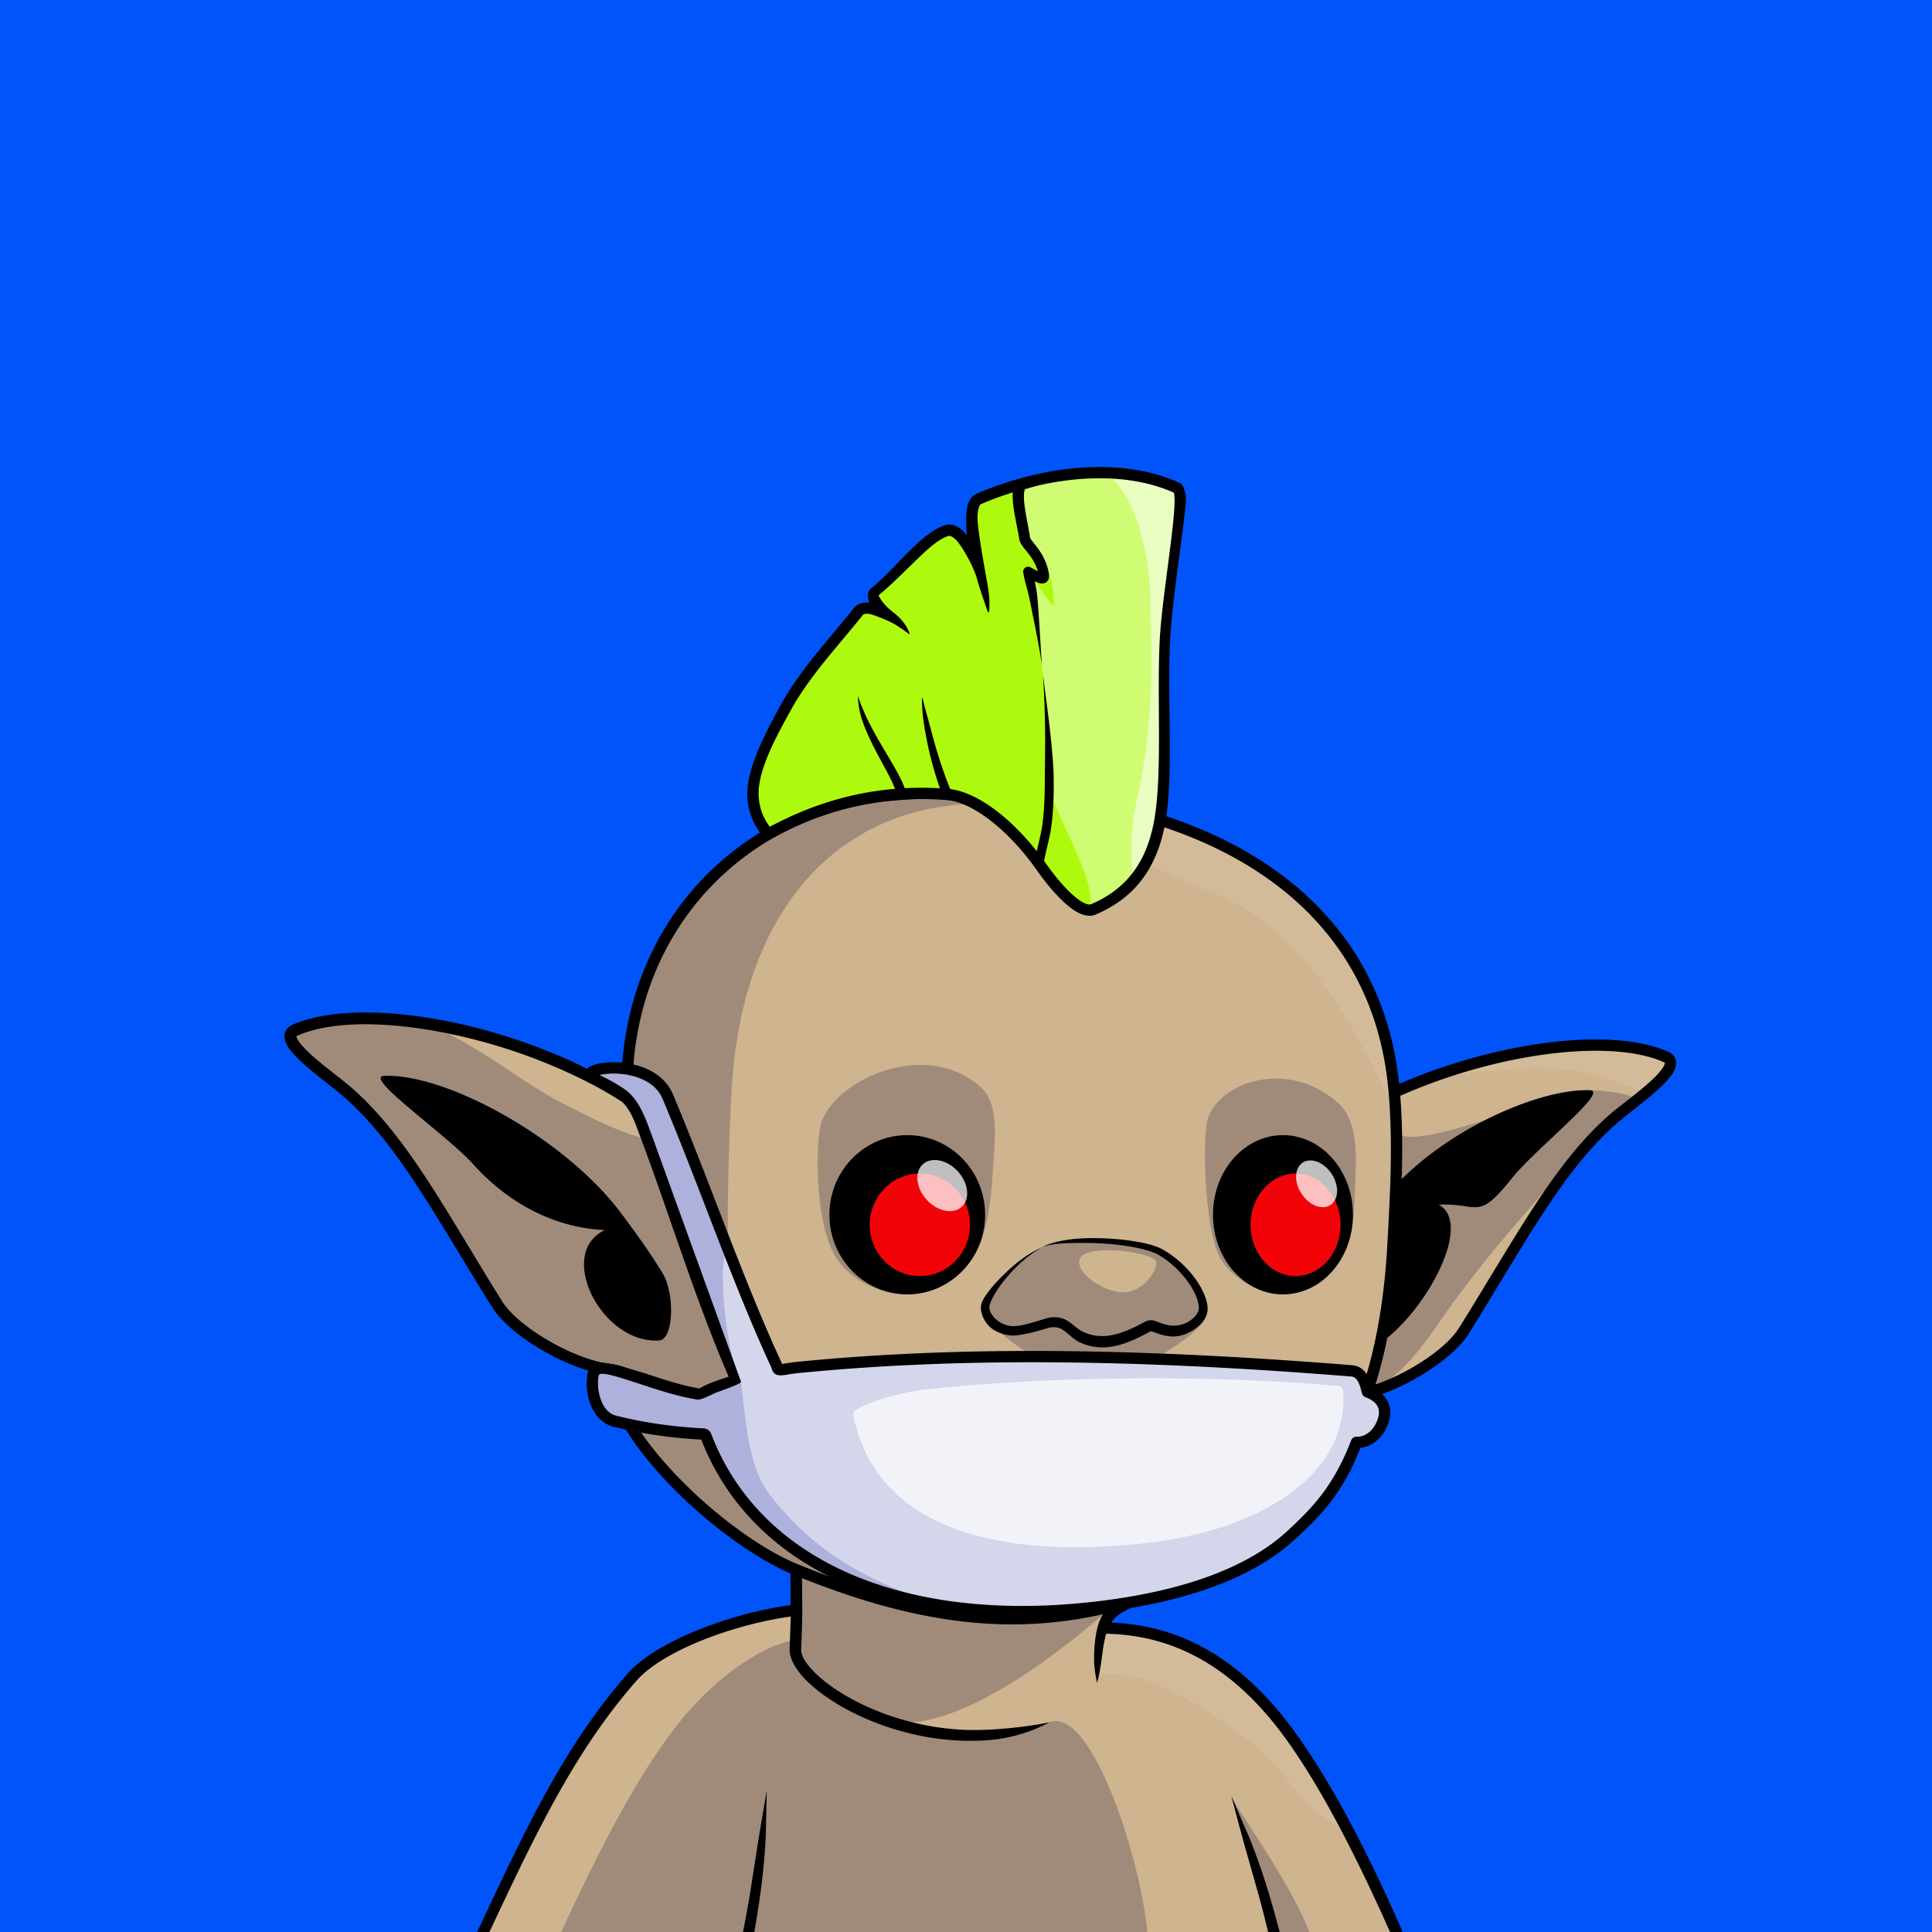 <svg xmlns="http://www.w3.org/2000/svg" viewBox="0 0 2048 2048"><rect width="100%" height="100%" fill="#0054fa"/><g><path d="M664.25 1163.954l.12-8.52c.8-178.728 128.36-299.391 281.77-312.65 261.879-22.635 506.601 68.68 531.1 307.08l.76 8c103.833-46.91 227.811-63.93 287.686-37.61 22.147 9.74-33.629 47.01-54.284 64.78-58.889 50.65-100.057 130.4-159.538 225.58-16.432 26.29-64.94 55.98-103.185 66.12-33.983 99.12-96.476 158.29-182.401 195.73-20.435 8.9-40.483 16.44-60.333 22.6-21.982 8.47-33.677 16.19-35.954 30.73 65.587.63 135.027 26.53 198.6 114.89 41.749 58.02 79.428 133.63 111.807 207.32H512.26c51.49-109.62 90.59-193.75 158.05-270.42 30.35-34.5 112.98-63.8 173.85-70.81l-.28-42.88c-77.35-31.62-192.24-139.97-195.96-206.06-.07-1.24-.07-3.25 0-5.95-39.29-3.74-101.98-39.04-121.07-69.58-59.48-95.17-100.65-174.92-159.54-225.57-20.65-17.77-76.43-55.04-54.28-64.78 72.79-32 240.32.05 351.22 72z" fill="#ceb48f"/><path d="M1339.601 919.447c134.666 83.519 147.647 264.478 138.178 252.824-17.558-21.602-69.783-172.432-182.619-221.684-73.261-31.98-140.617-53.551-132.157-96.243 1.407-7.073 108.658 22.968 176.598 65.104zm171.389 225.152c92.045-35.298 204.328-53.607 259.807-22.537 8.18 4.581-14.491 36.79-29.671 34.271-31.586-5.244-53.031-42.345-230.136-11.735zm-340.171 581.63c1.645-7.552 85.513 1.804 146.382 57.832 69.208 63.692 116.474 160.354 109.435 156.547-62.753-33.993-46.047-52.918-112.495-102.58-122.765-91.764-152.599-52.399-151.085-64.312.635-5.006 4.221-31.282 7.763-47.487z" fill="#fff" fill-opacity=".1"/><path d="M716.59 1205.4c-7.392-8.79-15.342-17.33-24.25-25.47-6.429-5.88-13.231-11.49-20.441-16.84l-1.608-1.18.081-6.45c.784-175.291 125.818-293.694 276.28-306.699 74.288-6.421 147.238-3.646 214.048 9.158-46.71-7.553-95.59-9.226-144.43-5.007-135.032 11.664-225.18 116.514-239.482 285.818-5.233 61.94-9.551 253.77 1.276 315.37 11.095 63.12 44.916 157.73 151.538 206.06 53.529 24.26 155.348 53.39 263.398 32.48-.36.1-15.6 11.34-15.45 11.31 0 0-149.41 138.84-235.221 120.5 51.737 16.44 115.461 21.24 170.521 1.08 43.97-16.11 95.76 141.88 103.36 222.47H594.838c27.912-59.41 72.782-156.39 125.001-221.88 44.124-55.33 95.768-84.42 123.644-87.63-.026-.09-.034-63.24-.055-81.28-45.307-19.37-102.749-64.46-142.634-111.29-26.535-31.16-45.451-62.96-46.883-88.42l-.432-9.33c-.01-1.99-4.887-2.25-4.985-2.26h-.011c-18.557-1.79-42.488-10.98-64.275-23.26-22.529-12.7-42.835-28.67-52.146-43.6-39.189-62.82-70.441-118.93-104.044-164.44-17.717-23.99-36.1-45.06-56.574-62.69-10.3-8.86-29.381-22.6-43.081-35.32-3.766-3.5-7.109-6.91-9.682-10.11-1.731-2.15-3.1-4.16-3.887-6.02a7.68 7.68 0 0 1-.423-1.25c-.053-.23-.239-.43-.129-.6.243-.39.75-.57 1.346-.83 35.917-15.82 95.36-15.34 159.448-2.25 49.412 25.83 82.14 53.67 119.802 73.2 45.949 23.82 85.53 42.72 117.572 41.82 1.94-.06 4.621-.44 5.676-2.13.543-.87-1.495-3.03-1.496-3.03zm627.69 842.6c-3.15-13.2-6.34-25.6-9.72-38.08l-8.96-31.63-6.01-21.13-7.23-26.56-7.06-26.68c7.08 16.07 61.11 89.31 82.79 144.08h-43.81zm345.47-845.52c-54.99 64.46-110.62 122.25-161 194.9-21.98 31.69-46.91 66.71-78.59 76.73 17.41-67.03 32.04-203.75 31.87-273.34 17.25 21.55 169.61-44.7 200.43-45.15 15.99-.23 59.29 4.78 49.25 13.1l-41.96 33.76z" fill="#4c4157" fill-opacity=".35"/><path d="M1473.48 2048c-31.36-70.61-69.82-148.31-109.76-203.82-61.23-85.08-127.9-111.06-191.16-112.35-1.75 6.25-2.99 13.39-4.03 20.96l-1.27 9.63-1 6.46c-.37 2.2-.78 4.3-1.23 6.49-.63 2.99-1.33 5.75-1.98 8.7-.54-2.54-1.12-4.92-1.56-7.52-.65-3.79-1.14-7.5-1.43-11.33-.29-3.85-.28-7.65-.21-11.4.1-6.04.61-11.84 1.34-17.25 1.19-8.94 3.33-16.76 6.44-22.7.51-.97 1.05-1.88 1.62-2.75-100.32 22.51-198.598 9.82-319.09-38.22l.313 34.25c-.105 12.79-.504 25.53-1.236 41.16-.295 6.31 4.324 13.83 11.93 22.01 18.966 20.4 56.914 42.72 103.326 54.73 16.688 4.32 34.469 7.27 52.877 8.4 11.69.71 23.61.55 35.71-.2 5.91-.36 11.84-.85 17.84-1.45 5.95-.6 11.88-1.26 17.92-2.1 7.99-1.12 15.91-2.32 24.01-4.17-6.74 3.46-13.33 6.58-20.23 9.18-4.7 1.77-9.42 3.21-14.18 4.52-4.84 1.33-9.67 2.45-14.54 3.34-3.28.6-6.57 1.06-9.86 1.43-12.58 1.43-25.07 1.63-37.29 1.08-19.229-.88-37.816-3.91-55.253-8.34-49.182-12.5-89.212-36.5-109.288-58.09-10.457-11.25-15.564-22.24-15.145-30.92l1.188-34.16c-58.719 8.08-134.861 35.49-163.445 67.98-65.324 74.25-106.729 161.58-155.993 266.45h-12.972c51.774-110.2 92.14-197.3 159.955-274.38 30.174-34.29 110.673-63.91 172.324-72.14l-.216-33.59c-46.569-20.16-105.394-66.22-146.247-114.19-28.554-33.53-48.187-68.13-49.728-95.53-.017-.29-.03-.63-.04-1-19.037-2.93-42.322-11.96-63.642-23.92-24.563-13.77-46.446-31.45-56.617-47.68-32.852-52.48-60.121-100.25-87.863-141.03-22.174-32.6-44.621-60.69-70.596-83-14.586-12.54-46.173-34.73-56.936-50.45-3.947-5.76-5.309-11.12-4.392-15.31.842-3.86 3.342-7.34 8.615-9.66 47.079-20.66 133.03-15.67 218.378 10.04 36.991 11.15 74.084 25.77 107.43 44.28 7.556 4.08 14.942 8.32 22.121 12.73 1.868-180.935 131.512-302.905 287.231-316.364 265.331-22.933 512.591 70.755 537.561 312.204 60.98-26.46 128.04-42.78 184.9-46.39 40.2-2.55 75.37 1.31 100.02 12.15 4.61 2.02 7.04 4.99 8.09 8.25 1.36 4.18.31 9.58-3.54 15.45-10.33 15.76-42.56 38.4-57.34 51.11-58.5 50.32-99.27 129.66-158.36 224.21-16.57 26.52-64.49 56.61-103.57 67.87-34.79 99.22-98.12 158.58-184.71 196.3-20.64 9-40.88 16.61-60.93 22.84-8.16 3.16-14.83 6.19-20.01 9.57-4.35 2.84-7.56 5.91-9.58 9.63 64.74 2.66 132.85 30.37 195.31 117.18 41.97 58.33 79.88 134.32 112.43 208.41a5.95 5.95 0 0 1 .5 2.41h-12.91zm-1.46-889.61l-.75-7.91c-24.17-235.178-266.28-324.047-524.618-301.719-150.462 13.005-275.496 131.408-276.28 306.699l-.081 6.45 1.608 1.18c7.21 5.35 14.012 10.96 20.441 16.84 8.908 8.14 16.858 16.68 24.251 25.47-8.794-7.2-18.26-13.79-28.23-20.36-7.111-4.69-26.405-15.42-27.379-16.05-9.849-6.39-20.15-12.46-30.794-18.2-32.965-17.26-68.812-31.95-104.928-42.66-82.063-24.34-164.486-30.24-209.672-10.34-.596.26-1.103.44-1.346.83-.11.17.076.37.129.6a7.68 7.68 0 0 0 .423 1.25c.787 1.86 2.156 3.87 3.887 6.02 2.573 3.2 5.916 6.61 9.682 10.11 13.7 12.72 32.781 26.46 43.081 35.32 20.474 17.63 38.857 38.7 56.574 62.69 33.603 45.51 64.855 101.62 104.044 164.44 9.311 14.93 29.617 30.9 52.146 43.6 21.787 12.28 45.718 21.47 64.275 23.26h.011c.098.01 4.975.27 4.985 2.26.009 1.9.386 8.51.432 9.33 1.432 25.46 20.348 57.26 46.883 88.42 40.688 47.78 99.648 93.74 145.356 112.42 160.39 65.58 280.22 68.54 417.73 8.62 122.31-53.29 196.03-151.54 206.8-348.45 2.87-52.35 6-106.92 1.34-160.12zm-1064.783-17.94c66-2.67 191.943 66.49 250.961 145.34 14.558 19.45 30.905 41.84 44.229 63.95 12.896 21.4 11.905 69.97-3.528 71.12-60.576 4.53-110.059-92.04-57.849-116.91-48.187-2.24-98.222-24.04-139.601-69.96-28.326-31.44-117.065-92.62-94.212-93.54zm1063.353 277.7c-3.52 17.46-7.71 33.93-12.56 49.47 34.72-11.89 74.42-37.28 88.74-60.19 59.87-95.79 101.44-175.97 160.72-226.94 14.13-12.17 45.24-33.52 55.12-48.59.77-1.19 1.4-2.3 1.8-3.37.26-.68.54-1.27.37-1.81-.17-.51-.8-.66-1.51-.97-23.26-10.22-56.49-13.56-94.43-11.15-56.76 3.6-123.89 20.18-184.51 47 2.33 29.25 2.42 58.87 1.56 88.29 59.15-58.63 150.93-96.37 199.72-94.13 20.18.93-58.17 62.1-83.18 93.54-36.53 45.92-34.73 25.5-77.28 27.74 35.01 18.89-8.28 103.49-54.56 141.11zM787.582 2048c2.866-14.28 5.304-27.7 7.576-41.28l5.053-32.49 3.362-21.7 4.51-27.16 4.718-27.18-1.028 47.31c-.515 11.17-1.291 21.54-2.234 31.47-2.35 24.76-5.708 46.68-9.915 71.03h-12.042zm556.698 0c-3.15-13.2-6.34-25.6-9.72-38.08l-8.96-31.63-6.01-21.13-7.23-26.56-7.06-26.68 18.81 43.43c4.2 10.37 7.82 20.11 11.1 29.53 8.48 24.28 14.7 46.24 21.28 71.12h-12.21z"/></g><g><path d="M814.464 884.1c55.402-30.612 117.807-47.769 190.026-41.907 29.54 2.398 69.34 33.696 99.95 77.448 13.63 19.47 39.98 50.616 54.63 44.314 31.56-13.573 60.79-38.447 70.44-93.91 8.65-49.756 2.81-126.167 5.75-189.503 2.5-53.989 23-158.389 13.27-162.924-56.25-26.225-136.38-20.509-210.98 11.232-11.87 5.051-6.8 38.839-3.73 61.747-9.93-15.655-19.62-31.384-30.44-28.083-22.512 6.866-52.199 46.39-76.162 66.017-4.454 3.648 3.156 13.23 8.783 19.099-9.631-1.997-20.747-6.135-26.468 1.05-25.392 31.896-56.212 64.559-76.203 100.698-16.084 29.076-36.703 67.278-35.109 94.949.875 15.181 6.043 27.889 16.243 39.773z" fill="#d0fc73"/><path d="M1080.18 519.207l4.94 48.753c16.89 9.566 29.86 32.821 32.29 69.93.99 15.059-19.63-25.218-25.44-26.449 4.99 31.444 8.96 59.377 12.38 91.697l1.48 14.172a1732.14 1732.14 0 0 1 6.81 99.426c.26 6.404.07 15.848 2.11 24.64 5.95 25.673 51.34 100.427 39.18 120.47-26.65-9.594-45.92-48.473-77.06-75.451-22.67-19.638-47.16-35.466-60.08-43.359-72.825-5.695-139.989 9.789-202.886 41.242-20.208-31.798-13.147-52.951-3.34-87.644 12.636-44.703 59.409-103.459 102.291-150.291l18.846-.211-6.609-18.546c26.016-24.498 52.179-48.494 80.108-66.488l25.85 22.389c-1.65-.829 4.01-54.665 6.23-53.473.7.377 42.9-10.807 42.9-10.807z" fill="#aefa0e"/><path d="M1172.68 501.36c41.94 33.089 47.01 116.508 46.87 138.555-.18 29.539 7.11 111.514-13.51 203.81-8.23 36.845-7.71 63.265-4.68 86.704 17.43-22.663 28.92-55.271 32.96-100.336-.89-69.287-.29-137.346 5.65-201.005 4.34-36.731 9.93-73.065 10.09-111.132.05-10.205-84.37-22.111-77.38-16.596z" fill="#ebfec2"/><path d="M921.805 638.561c-2.538-3.416-2.425-11.74 1.327-14.676 14.948-11.698 30.893-30.536 46.509-45.194 11.264-10.574 22.306-18.963 31.989-21.916 6.24-1.904 12.38.058 18.23 5.174 1.71 1.493 3.41 3.286 5.1 5.302-.96-10.447-1.31-20.672.06-28.241 1.47-8.053 5.07-13.509 10.18-15.681 76.33-32.473 158.31-37.979 215.86-11.149 3.42 1.594 6.63 11.771 6.06 19.008-2.39 30.727-14.88 106.235-16.88 149.487-2.95 63.588 3.87 140.445-4.82 190.399-10.12 58.161-40.89 84.16-73.98 98.393-5.89 2.535-13.32 1.237-21.15-3.487-14.23-8.582-30.81-28.674-40.76-42.899-17.9-25.572-38.98-46.809-59.22-60.185-12.87-8.507-25.32-13.831-36.3-14.722-70.938-5.759-132.229 11.111-186.644 41.178a6 6 0 0 1-7.455-1.344c-11.112-12.947-16.727-26.797-17.68-43.336-1.646-28.574 19.239-68.173 35.849-98.198 20.149-36.425 51.166-69.382 76.759-101.531 3.455-4.339 8.123-6.139 13.52-6.309 1.075-.033 2.186.009 3.323.107.04-.06.167-.121.123-.18zm182.555 64.454c.1 1.21-.69-3.29-1.36-7.49-.88-5.55-2.25-13.244-4.85-26.81l-6.66-33.056c-1.8-8.975-4.86-17.786-6.68-27.994-.07-.441-.3-1.654-.11-2.677.56-2.882 2.92-3.771 3.31-3.915.26-.098 1.73-.653 3.5-.066 1.24.413 5.17 2.844 8.59 4.667-4.68-17.51-18.13-24.947-19.54-33.893-2.61-16.421-8.13-36.263-6.94-49.855-11.3 3.546-22.57 7.702-33.72 12.445-1.02.433-1.5 1.545-2.01 2.826-.97 2.503-1.45 5.714-1.68 9.344-.79 12.68 9.1 63.671 10.88 74.756 1.07 6.668 1.38 10.318 1.68 13.73.09 1.11.18 6.744-.09 11.054-.24 3.759-.95 3.71-1.39 2.716-.42-.949-1.11-2.696-2.29-6.177-2.54-7.496-7.38-21.622-9.32-28.863-3.76-14.123-16.36-35.005-21.17-40.257-1.6-1.749-3.19-3.221-4.83-4.242-1.49-.93-2.98-1.485-4.55-1.005-8.327 2.54-17.589 10.093-27.276 19.187-15.412 14.467-32.134 31.985-46.515 43.598a19.47 19.47 0 0 0 .729 1.695c.734 1.432 2.343 3.749 3.471 5.218 1.448 1.886 3.065 3.71 4.549 5.27 3.757 3.953 10.136 7.849 14.825 13.157 2.641 2.989 3.937 4.788 5.213 6.638 1.857 2.689 3.468 7.02 3.705 7.658.542 1.458.312 2.07-.456 1.427-2.543-2.127-2.257-1.823-5.642-4.261-1.319-.95-2.045-1.455-8.576-5.693-5.129-3.327-23.879-11.088-28.348-11.455-2.574-.212-5.014-.243-6.581 1.725-25.192 31.644-55.815 64.013-75.648 99.865-15.559 28.127-35.91 64.932-34.368 91.7.705 12.237 4.485 22.704 11.786 32.452 40.277-21.595 84.183-36.158 132.736-40.225-6.833-18.228-23.292-41.544-33.332-68.65-.512-1.382-1.362-3.697-2.75-8.279-.029-.094-1.024-3.856-1.543-6.535-1.615-8.331-1.725-15.122-1.72-15.144.327 1.316 1.57 4.661 1.719 5.062 2.502 6.729 5.007 12.463 7.094 17 12.81 27.842 33.772 56.182 40.843 75.845 12.149-.635 24.587-.616 37.327.11-5.134-14.36-12.423-38.81-16.791-67.178-1.522-9.886-1.746-13.353-2.158-21.921-.021-.439-.061-1.268-.147-5.49-.013-.608.324-2.371.867-.143 1.864 7.656 1.997 8.801 4.381 16.676.782 2.585 5.308 19.997 8.458 31.207 2.463 8.766 8.659 29.135 16.298 47.682 12.09 1.507 25.71 7.221 39.65 16.433 17.51 11.573 35.67 28.688 52.04 49.36 2.11-9.012 4.76-18.844 6.18-29.699 2.81-21.555 2.32-46.417 2.47-55.071l.25-24.17c.16-23.652-.46-42.24-1.21-59.673-.06-1.549-.75-12.623-.83-13.693-.03-.384-.03-2.906 0-2.621l4.18 31.888c5.26 41.023 6.26 59.346 6.54 64.527.03.447.62 8.256.4 25.163-.36 27.093-2.97 40.678-3.64 44.159-1.85 9.632-4.96 21.022-6.55 29.491l2.6 3.656c7.89 11.268 20.15 26.625 31.78 35.767 3.47 2.721 6.83 4.877 9.99 6.032 2.05.75 3.93 1.147 5.57.443 30.02-12.912 57.71-36.661 66.89-89.426 8.63-49.559 2.75-125.668 5.67-188.753 2-43.131 15.52-118.478 15.86-149.211.04-3.367-.43-7.167-.64-8.692-38.43-17.377-87.94-19.594-138.97-8.811-6.21 1.31-18.86 4.846-18.99 5.08-1.62 2.997-1.05 10.914-.98 11.864.84 11.703 4.18 25.02 6.39 39.511 1.4 4.189 13.99 14.51 18.7 32.417.47 1.813 1.48 6.26 1.43 8.589-.13 4.987-4.22 9.355-11.55 6.715-1.15-.414-2.33-.958-3.55-1.589a287.32 287.32 0 0 1 1.83 10.094c.83 5.041 1.52 13.401 3.34 41.979l1.51 25.051.72 9.754z"/></g><g><path d="M1038.804 1151.646c21.32 18.539 15.52 55.691 13.7 88.435-4.22 76.275-19.01 92.858-32.595 107.076-42.751 44.757-113.806 23.036-136.02-18.116-20.045-37.123-19.989-120.215-12.721-140.404 16.111-44.772 109.785-87.311 167.636-36.991zm379.02 17.007c15.63 13.693 20.24 36.918 19.36 69.705-.48 17.868-1.24 35.181-2.33 49.268-2.69 34.831-14.39 49.531-22.56 59.531-35.88 43.882-99.57 21.43-119.09-14.291-16.44-30.086-18.58-125.893-13.34-145.25 10.73-39.634 83.8-66.392 137.96-18.963zm-142.49 217.446l4.12-.12c3.34 20.87-29.66 39.44-95.76 79.18-29.21 17.57-132.06-49.36-140.08-72.35l3.1-.09c-1.58-3.71-1.96-7.56-.73-11.01 5.57-15.74 31.13-46.22 58.98-59.78 23.66-11.51 102.43-7.96 125.8 5.67 24.85 14.51 43.6 40.52 44.56 58.39a.41.41 0 0 0 .01.11zm-131.39-48.31c.25 14.12 26.46 31.64 46.2 32.16 15.2.4 33.27-13.94 35.75-31.35 1.58-11.12-82.34-23-81.95-.81z" fill-opacity=".35" fill="#4c4157"/><path d="M1104.964 1321.929c7.69-4.32 21.5-7.63 37.58-8.94 8.24-.68 17.06-.63 25.86-.36 26.12.81 52.15 5.07 64.17 11.87 14.08 7.99 26.32 19.54 34.78 31.38 7.41 10.38 12.16 21.3 12.78 30.11.52 7.4-3.43 15.1-11.42 21.24-5.58 4.29-13.59 8.75-22.2 9.37-3.99.28-7.99-.04-12.2-.95-3.54-.76-7.24-1.96-11.19-3.57-.73-.3-1.48-.53-2.19-.67-.53-.1-1.03-.3-1.41-.09-15.77 8.63-29.66 14.82-43.19 16.54-10.61 1.34-21 .01-31.79-4.89-6.34-2.9-12.47-9.75-18.02-13.37-1.16-.76-2.3-1.4-3.44-1.76-1.78-.56-3.63-.92-5.51-1-1.77-.07-3.56.09-5.33.59-9.97 2.79-19.03 5.59-27.44 6.99-4.8.8-9.73 1.69-13.76 1.25-8.52-.97-17.3-4.47-22.63-9.93-6.82-7-10.48-17.78-7.64-25.08 3.54-8.89 15.42-22.42 28.71-34.7 10.39-9.59 22.77-18.49 35.48-24.03zm0 0c-12.05 6.51-23.45 16.32-32.92 26.59-11.57 12.54-20.15 25.72-22.84 34.34-1.61 5.04 1.39 10.76 6.2 15.27 4.26 3.99 10.15 6.99 16.68 7.54 4.35.37 9.28-.4 14.62-1.65 7.12-1.66 14.92-4.23 23.04-6.66 2.76-.83 5.56-1.15 8.32-1.08 2.74.06 5.45.54 8.06 1.31 1.96.58 3.94 1.57 5.93 2.84 5.21 3.3 10.57 8.95 16.5 11.58 8.96 3.99 17.55 5.01 26.33 3.89 12.43-1.59 25.19-7.33 39.71-15.19 1.66-.89 3.65-1.32 5.85-1.19 2.01.11 4.24.67 6.43 1.59 3.35 1.42 6.48 2.49 9.5 3.19 3.25.75 6.35 1.08 9.44.91 6.58-.36 12.26-2.67 16.57-5.86 5.25-3.88 8.68-8.91 8.49-13.12-.39-9.18-5.99-20.65-14.63-31.47-7.25-9.07-16.66-17.67-27.3-24.05-11.25-6.78-35.97-11.12-60.79-12.64-8.64-.53-17.29-.56-25.42-.52-15.87.08-29.75 1.05-37.77 4.38zm-143.245-118.653c45.553 0 82.536 37.822 82.536 84.408s-36.983 84.407-82.536 84.407-82.536-37.822-82.536-84.407 36.983-84.408 82.536-84.408zm398.269 0c40.945 0 74.191 37.822 74.191 84.408s-33.247 84.407-74.191 84.407c-40.956 0-74.203-37.822-74.203-84.407s33.247-84.408 74.203-84.408z"/><path d="M975.083 1244.038c29.322 0 53.127 24.344 53.127 54.333 0 29.983-23.805 54.327-53.127 54.327s-53.127-24.344-53.127-54.327c0-29.989 23.806-54.333 53.127-54.333zm398.261.058c26.333 0 47.709 24.318 47.709 54.275 0 29.95-21.377 54.275-47.709 54.275-26.326 0-47.703-24.325-47.703-54.275 0-29.957 21.377-54.275 47.703-54.275z" fill="#f20308"/><path d="M1015.29 1241.649c11.414 12.42 13.304 29.28 4.223 37.62s-25.713 5.03-37.123-7.39c-11.409-12.43-13.301-29.28-4.222-37.62s25.713-5.03 37.122 7.39zm393.884-.59c9.39 11.36 10.95 26.76 3.47 34.38-7.47 7.63-21.16 4.6-30.56-6.75-9.39-11.35-10.95-26.76-3.47-34.38 7.47-7.63 21.17-4.6 30.56 6.75z" fill="#fff" fill-opacity=".75"/></g><g><path d="M780.642 1463.191c-37.238-84.598-63.697-173.787-97.143-262.654-5.351-14.215-11.465-31.967-25.264-41.307-9.47-6.399-19.6-11.773-30.176-16.433-18.783-10.913 61.341-24.2 79.854 19.735 40.921 97.123 74.398 197.313 117.749 290.108 7.969-1.505 14.67-2.55 19.009-2.98 183.749-18.26 377.447-13.365 587.998 3.498 11.528.928 14.557 13.277 16.882 22.314 10.122 3.84 22.598 12.505 16.658 30.423-5.598 16.873-18.27 23.506-28.313 23.057-53.207 117.024-113.644 154.111-291.085 176.308-192.852 24.112-345.418-46.104-397.036-184.72-31.602-1.495-64.125-5.715-98.004-13.991-22.975-5.598-28.058-41.561-20.748-56.275 36.371 12.017 73.484 21.904 111.98 27.854 6.767-5.041 21.352-10.317 37.64-14.938z" fill="#d4d6ec"/><path d="M784.111 1462.81c-36.341-83.425-67.681-174.774-100.612-262.273-5.351-14.215-11.465-31.967-25.264-41.307-9.47-6.399-19.6-11.773-30.176-16.433-18.783-10.913 61.341-24.2 79.854 19.735 23.176 55.005 43.965 110.996 65.512 166.069a5.16 5.16 0 0 0-.423-.342c-12.187-8.939-7.583 89.062 11.109 134.551zm-34.336 57.73c-31.602-1.495-64.125-5.715-98.004-13.991-22.975-5.598-28.058-41.561-20.748-56.275 36.371 12.017 73.484 21.904 111.98 27.854 17.095 2.648 37.365-15.954 41.109-15.319 4.193.723 3.468 75.727 25.76 112.51 8.88 14.655 30.54 39.5 53.377 58.248 49.603 40.721 98.806 53.412 98.925 56.695.224 6.165-103.233-33.462-150.932-73.9-11.233-9.516-71.682-96.312-61.466-95.823z" fill="#adb1db"/><path d="M904.332 1499.69c25.44 124.45 159.859 151.972 305.227 136.625 126.338-13.336 184.129-65.371 203.377-104.621 12.132-24.729 14.876-61.76 6.886-62.467-146.067-12.852-314.784-9.956-442.25 3.961-15.622 1.705-75.382 16.024-73.241 26.501z" fill="#fff" fill-opacity=".69"/><path d="M772.445 1459.41c-35.865-82.849-61.892-169.957-94.562-256.753-4.951-13.16-10.24-29.808-23.011-38.454-9.173-6.204-18.989-11.401-29.234-15.915a4.8 4.8 0 0 1-.595-.303c-1.831-1.065-3.085-2.208-3.921-3.273l-1.03-1.641-.692-2.003-.173-1.837.241-1.807.58-1.612.793-1.348c1.597-2.257 5.4-4.787 11.134-6.311 9.861-2.638 26.431-3.302 42.281.928 16.424 4.367 31.941 13.932 39.183 31.127 40.277 95.589 73.329 194.157 115.711 285.711 6.161-1.104 11.333-1.876 14.925-2.228 184.088-18.289 378.128-13.404 589.07 3.488 8.002.645 13.16 5.09 16.619 11.108 2.237 3.888 3.683 8.51 4.836 12.799 6.507 2.96 13.16 7.748 16.619 14.84 2.755 5.657 3.683 12.818.684 21.855-5.911 17.801-18.661 25.734-29.837 27.004-18.807 48.361-42.353 72.19-69.796 97.386-42.011 38.581-113.741 68.38-224.894 79.058-194.915 18.729-350.162-46.759-404.011-185.208-30.733-1.661-60.148-5.618-93.018-13.639-13.596-3.322-22.265-15.29-26.087-28.938-3.669-13.101-2.765-27.483 1.387-35.836 1.329-2.677 4.558-4.094 7.524-3.752 26.737 3.078 24.143 4.26 36.349 7.689 23.668 6.663 47.438 16.374 72.069 20.292.689-.44 1.42-.879 2.193-1.319 6.688-3.761 17.022-7.572 28.661-11.108zm62.591-2.355c-2.395.401-8.861 1.798-12.667-.156-3.603-1.847-4.607-7.025-4.929-7.718-42.041-91.173-74.986-189.214-115.057-284.324-4.866-11.548-14.703-18.455-25.489-22.393-11.418-4.162-23.963-5.032-33.608-4.113-2.89.274-5.508.703-7.734 1.26 9.078 4.26 17.803 9.076 26.045 14.655 14.829 10.034 21.766 28.88 27.516 44.16l96.404 266.347c.812 1.847-20.115 9.076-27.123 11.763-3.538 1.358-14.888 7.757-19.382 7.044-28.719-4.611-55.805-15.524-83.275-23.682-6.739-2.003-20.184-5.735-21.009-2.101-1.435 6.321-1.081 14.665 1.089 22.412 2.637 9.418 7.994 18.231 17.375 20.517 32.601 7.953 61.74 11.812 92.198 13.385 4.953.254 7.397 2.96 8.712 6.39 51.643 134.639 202.96 196.961 392.133 178.78 107.401-10.317 177.324-38.66 217.928-75.942 26.936-24.747 49.67-48.351 68.126-96.527.928-2.413 3.292-3.967 5.872-3.849 8.06.361 17.859-5.413 22.354-18.963 1.759-5.295 1.534-9.496-.078-12.818-2.589-5.315-8.226-8.285-13.014-10.102-1.827-.694-3.205-2.228-3.683-4.113-1.036-4.045-2.159-8.842-4.377-12.701-1.524-2.657-3.644-4.846-7.171-5.119-210.161-16.834-403.527-21.738-586.926-3.517-2.616.264-6.109.743-10.228 1.426z"/></g></svg>